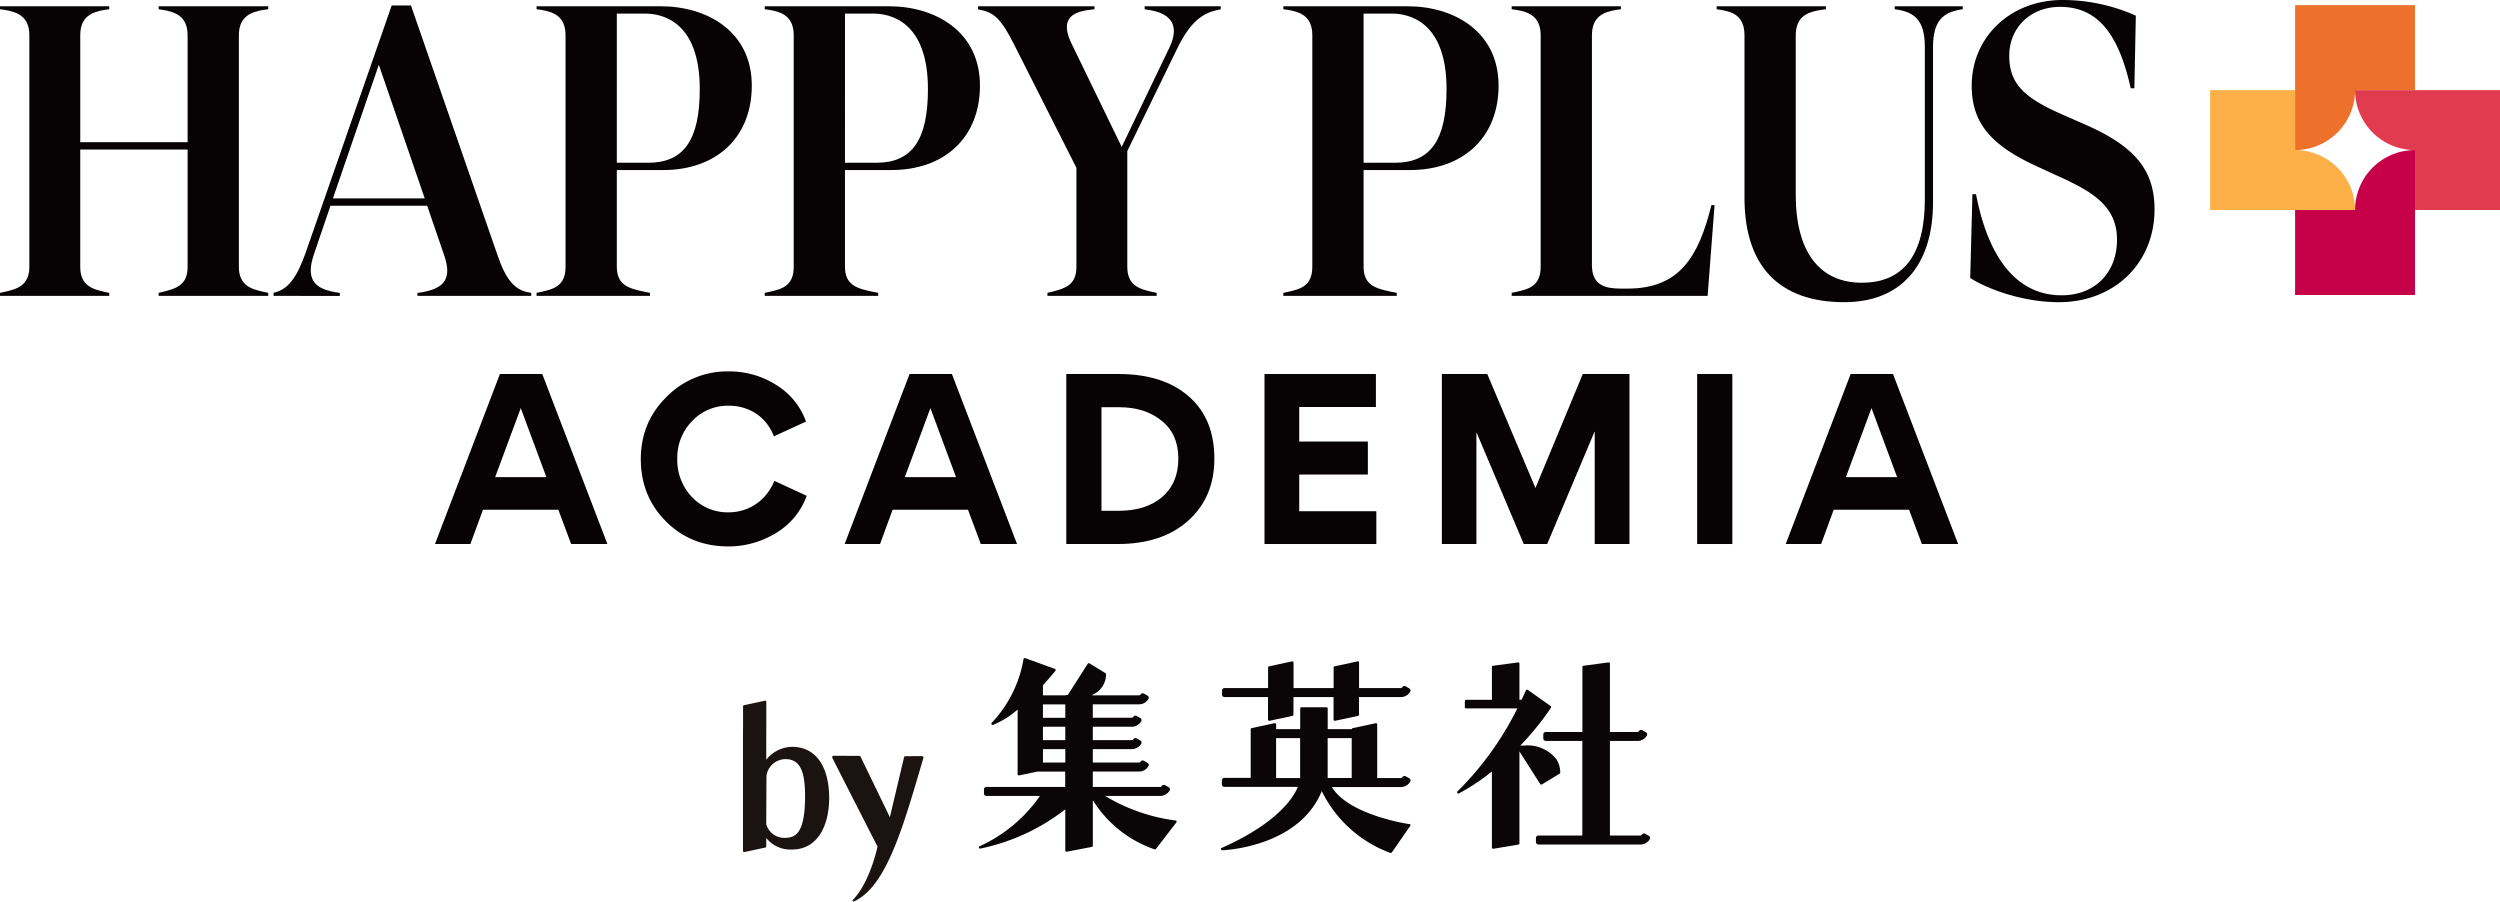 <svg id="グループ_3583" data-name="グループ 3583" xmlns="http://www.w3.org/2000/svg" xmlns:xlink="http://www.w3.org/1999/xlink" viewBox="0 0 1280 461.57">
  <defs>
    <clipPath id="clip-path">
      <rect id="長方形_5942" data-name="長方形 5942" width="1280" height="461.57" fill="none"></rect>
    </clipPath>
  </defs>
  <g id="グループ_3582" data-name="グループ 3582" clip-path="url(#clip-path)">
    <path id="パス_38042" data-name="パス 38042" d="M81.218,149.95v-1.578l2.119-.465c6.641-1.718,12.718-3.292,12.718-12.818V75H41.086V135.09c0,9.9,6.647,11.446,12.511,12.816l2.327.48v1.564H0v-1.564l2.3-.475c5.982-1.4,12.732-2.973,12.732-12.822V16.538c0-9.648-6.141-11.971-12.776-13.045L0,3.183V1.677H55.924V3.183l-2.235.306c-6.558,1.061-12.6,3.372-12.6,13.049V71.261H96.056V16.538c0-9.648-6.139-11.971-12.776-13.045l-2.062-.3V1.677h56.118V3.183l-2.233.306c-6.66,1.078-12.8,3.4-12.8,13.049V135.09c0,9.85,6.75,11.425,12.705,12.816l2.327.48v1.564Z" transform="translate(0 1.545)" fill="#070203"></path>
    <path id="パス_38043" data-name="パス 38043" d="M146.568,150.157v-1.514l2.046-.3c6.351-1.066,10.142-2.988,11.956-6.053,1.8-3.044,1.674-7.217-.394-13.134l-8.633-25.174h-49.5L93.6,128.734c-2.091,6.2-2.2,10.547-.346,13.683,2.223,3.758,6.929,5.067,11.683,5.92l1.885.3v1.524H72.888v-1.591c7.269-1.547,11.825-7.486,16.415-20.443L133.383,1.453h9.857l44.274,127.736c4.237,12.43,8.674,17.8,15.816,19.146l1.5.277v1.545Zm-43.28-49.911H150.3L126.794,31.826Z" transform="translate(67.167 1.339)" fill="#070203"></path>
    <path id="パス_38044" data-name="パス 38044" d="M142.972,149.95v-1.564l2.3-.475c6.174-1.4,12.536-2.838,12.536-12.822V16.538c0-9.675-6.045-11.986-12.58-13.043l-2.256-.311V1.677h63.787c23.1,0,46.41,12.565,46.41,40.634,0,26.25-17.834,43.211-45.434,43.211H184.056V135.09c0,9.711,6.712,11.152,14.481,12.82l2.506.486v1.555Zm41.084-68.166H200.12c18.266,0,26.411-11.644,26.411-37.756,0-34.852-19.563-38.615-27.971-38.615h-14.5Z" transform="translate(131.75 1.545)" fill="#070203"></path>
    <path id="パス_38045" data-name="パス 38045" d="M203.768,149.95v-1.564l2.3-.475c6.174-1.4,12.536-2.838,12.536-12.822V16.538c0-9.675-6.045-11.986-12.58-13.043l-2.258-.311V1.677h63.788c23.1,0,46.41,12.565,46.41,40.634,0,26.25-17.834,43.211-45.434,43.211H244.854V135.09c0,9.711,6.712,11.152,14.481,12.82l2.506.486v1.555Zm41.086-68.166h16.064c18.266,0,26.411-11.644,26.411-37.756,0-34.852-19.563-38.615-27.973-38.615h-14.5Z" transform="translate(187.775 1.545)" fill="#070203"></path>
    <path id="パス_38046" data-name="パス 38046" d="M296.138,149.95v-1.578l2.12-.465.4-.108c6.331-1.685,12.315-3.278,12.315-12.711V84.373L278.846,20.8c-6.312-12.369-9.834-15.924-17.13-17.3l-1.111-.246V1.677h59.632v1.5l-2.421.313c-5.866.673-9.325,2.308-10.866,5.148-1.583,2.915-1.034,6.983,1.679,12.44l25.529,52.6,24.547-51.106c2.456-5.215,2.821-9.487,1.088-12.7-1.8-3.343-5.847-5.488-12.023-6.374l-1.848-.29V1.677H384.86v1.56l-1.32.263c-7.688,1.558-14.273,5.684-21.423,20.758L337.027,75.79v59.3c0,9.85,6.75,11.425,12.705,12.816l2.327.48v1.564Z" transform="translate(240.151 1.545)" fill="#070203"></path>
    <path id="パス_38047" data-name="パス 38047" d="M341.954,149.95v-1.564l2.3-.475c6.174-1.4,12.536-2.838,12.536-12.822V16.538c0-9.675-6.045-11.986-12.58-13.043l-2.258-.311V1.677h63.788c23.1,0,46.41,12.565,46.41,40.634,0,26.25-17.833,43.211-45.434,43.211H383.04V135.09c0,9.711,6.712,11.152,14.481,12.82l2.506.486v1.555ZM383.04,81.785H399.1c18.266,0,26.411-11.644,26.411-37.756,0-34.852-19.563-38.615-27.973-38.615h-14.5Z" transform="translate(315.115 1.545)" fill="#070203"></path>
    <path id="パス_38048" data-name="パス 38048" d="M402.8,149.95v-1.564l2.3-.475c6.172-1.4,12.536-2.84,12.536-12.822V16.538c0-9.677-6.047-11.988-12.58-13.045L402.8,3.183V1.677H458.72V3.183l-2.233.306c-6.558,1.061-12.6,3.372-12.6,13.049V134.231c0,10.53,7.158,11.983,14.892,11.983h3.318c26.769,0,36.372-16.329,42.977-42.738h1.6l-3.553,46.476Z" transform="translate(371.183 1.545)" fill="#070203"></path>
    <path id="パス_38049" data-name="パス 38049" d="M522.762,153.173c-33.428,0-51.1-18.508-51.1-53.52V16.538c0-10.163-6.291-12.061-12.186-13.043l-2.064-.3V1.677h55.922V3.183l-2.235.307c-6.387.976-13.191,2.867-13.191,13.047v81.61c0,29.057,12.015,45.059,33.832,45.059,21.411,0,32.268-14.365,32.268-42.7V22.55c0-13.681-5.326-17.511-13.33-19.05l-2.094-.309V1.677h34.837V3.2l-1.86.292c-8.04,1.587-13.368,5.43-13.368,19.058v79.464c0,32.512-16.56,51.158-45.432,51.158" transform="translate(421.512 1.545)" fill="#070203"></path>
    <path id="パス_38050" data-name="パス 38050" d="M570.4,154.718c-19.453,0-37.579-7.3-45.423-12.4l1.132-42.88h1.85c6.489,33.867,21.625,51.758,43.807,51.758,16.965,0,28.363-11.462,28.363-28.521,0-17.674-13.281-24.98-32.043-33.371L559.7,85.442c-24.436-11.068-33.955-22.728-33.955-41.585,0-25,19.951-43.857,46.41-43.857a92.055,92.055,0,0,1,37.614,8.015l-.747,37.172h-1.87C600.773,16.381,589.6,3.522,570.984,3.522c-15.078,0-26.021,10.551-26.021,25.085,0,15.53,9.329,22.3,28.93,30.8l8.781,3.862c26.4,11.306,36.674,23.625,36.674,43.945,0,27.526-20.585,47.506-48.949,47.506" transform="translate(483.773)" fill="#070203"></path>
    <path id="パス_38051" data-name="パス 38051" d="M672.942,70.686v-30.7a30.7,30.7,0,0,0-30.7,30.7h-30.7V114.2h61.4Z" transform="translate(563.547 36.849)" fill="#c7004a"></path>
    <path id="パス_38052" data-name="パス 38052" d="M658.22,54.71v30.7h43.511v-61.4H627.522a30.7,30.7,0,0,0,30.7,30.7" transform="translate(578.269 22.127)" fill="#e13b50"></path>
    <path id="パス_38053" data-name="パス 38053" d="M588.9,85.408h74.209a30.7,30.7,0,0,0-30.7-30.7v-30.7H588.9Z" transform="translate(542.68 22.127)" fill="#fcb047"></path>
    <path id="パス_38054" data-name="パス 38054" d="M611.546,75.577a30.7,30.7,0,0,0,30.7-30.7h30.7V1.368h-61.4V75.577Z" transform="translate(563.547 1.261)" fill="#ed712a"></path>
    <path id="パス_38055" data-name="パス 38055" d="M115.907,186.7l33.24-87.045h21.68L204.176,186.7H185.614l-6.562-17.565H140.479L134.031,186.7Zm30.8-34.241h26.234l-13.12-35.346Z" transform="translate(106.81 91.835)" fill="#070203"></path>
    <path id="パス_38056" data-name="パス 38056" d="M183.866,112.078a43.521,43.521,0,0,1,32.016-13.114,44.516,44.516,0,0,1,24.123,6.889,36.354,36.354,0,0,1,15.339,18.787L238.889,132.2c-3.666-9.671-12.334-15.67-23.12-15.67a25.082,25.082,0,0,0-18.789,7.894,26.856,26.856,0,0,0-7.559,19.232,27.535,27.535,0,0,0,7.452,19.559,24.965,24.965,0,0,0,18.9,7.894c10.672,0,19.453-6.443,23.346-16.114l16.563,7.667a36.415,36.415,0,0,1-15.674,19.006,46.211,46.211,0,0,1-24.459,6.9c-12.674,0-23.346-4.223-31.907-12.79s-12.893-19.232-12.893-31.9c0-12.561,4.337-23.12,13.12-31.793" transform="translate(157.344 91.197)" fill="#070203"></path>
    <path id="パス_38057" data-name="パス 38057" d="M225.061,186.7,258.3,99.657h21.68L313.33,186.7H294.768l-6.562-17.565H249.633L243.185,186.7Zm30.8-34.241h26.234l-13.12-35.346Z" transform="translate(207.396 91.835)" fill="#070203"></path>
    <path id="パス_38058" data-name="パス 38058" d="M346.6,174.692c-8.9,8-20.9,12.009-36.132,12.009H284.122V99.657H310.8c15.23,0,27.236,3.78,36.017,11.448s13.12,18.235,13.12,31.912q0,19.671-13.341,31.674m-13.564-51.026c-5.668-4.667-12.9-7-21.788-7H302.13v53.02h8.895c9.227,0,16.563-2.329,22.124-7q8.333-7.18,8.334-19.676c0-8.339-2.778-14.792-8.447-19.352" transform="translate(261.822 91.835)" fill="#070203"></path>
    <path id="パス_38059" data-name="パス 38059" d="M393.966,99.657v16.894H354.721v17.684h35.131v16.894H354.721v18.787h39.468V186.7H336.935V99.657Z" transform="translate(310.49 91.835)" fill="#070203"></path>
    <path id="パス_38060" data-name="パス 38060" d="M438.114,186.7h-12l-24.127-57.027h-.109V186.7H384.2V99.657h23.233l24.68,58.358,24.236-58.358h23.9V186.7H462.458V129.231h-.108Z" transform="translate(354.041 91.835)" fill="#070203"></path>
    <rect id="長方形_5941" data-name="長方形 5941" width="18.008" height="87.044" transform="translate(868.948 191.492)" fill="#070203"></rect>
    <path id="パス_38061" data-name="パス 38061" d="M475.82,186.7l33.24-87.045h21.68L564.089,186.7H545.527l-6.562-17.565H500.392L493.944,186.7Zm30.8-34.241h26.234l-13.12-35.346Z" transform="translate(438.474 91.835)" fill="#070203"></path>
    <path id="パス_38062" data-name="パス 38062" d="M361.529,258.5a92.959,92.959,0,0,1-36.088-12.582h28.216a5.615,5.615,0,0,0,4.837-2.744,1.241,1.241,0,0,0-.446-1.7l-.025-.013-1.852-1.047a1.287,1.287,0,0,0-1.716.463.917.917,0,0,1-.771.438h-34.52v-7.872h23.644a5.63,5.63,0,0,0,4.846-2.746,1.251,1.251,0,0,0-.461-1.708l-.012-.006-1.852-1.047a1.285,1.285,0,0,0-.634-.171,1.315,1.315,0,0,0-1.114.634.861.861,0,0,1-.772.43H319.164v-6.862H339.1a5.63,5.63,0,0,0,4.846-2.736,1.236,1.236,0,0,0,.129-.961,1.262,1.262,0,0,0-.592-.753l-1.852-1.047a1.3,1.3,0,0,0-1.716.455.857.857,0,0,1-.771.436H319.164V210.5H339.1a5.635,5.635,0,0,0,4.846-2.736,1.243,1.243,0,0,0-.448-1.7l-.025-.015-1.852-1.055a1.374,1.374,0,0,0-.634-.161,1.293,1.293,0,0,0-1.114.624.856.856,0,0,1-.772.438h-19.94v-6.86h23.644a5.635,5.635,0,0,0,4.846-2.746,1.251,1.251,0,0,0-.461-1.708l-.012-.006-1.852-1.047a1.3,1.3,0,0,0-1.714.463.857.857,0,0,1-.772.428H318.975a.674.674,0,0,0-.206-.136,12.268,12.268,0,0,0,5.394-4.512,11.711,11.711,0,0,0,1.793-6.157.634.634,0,0,0-.3-.54l-8.189-5.027a.649.649,0,0,0-.884.206l-10.215,15.995h-.642a.651.651,0,0,0-.455.188H293.634V189.4a.555.555,0,0,0,0-.138c2.031-2.221,4.158-4.665,6.389-7.392a.626.626,0,0,0,.119-.557.66.66,0,0,0-.394-.421l-15.2-5.532a.723.723,0,0,0-.223,0,.639.639,0,0,0-.634.557A62.686,62.686,0,0,1,267.4,208.506a.61.61,0,0,0-.077.755.647.647,0,0,0,.54.3.774.774,0,0,0,.188,0,43.784,43.784,0,0,0,12.615-7.846V234.8a.633.633,0,0,0,.24.49.668.668,0,0,0,.4.136h.077l9.435-1.971h14.21v7.872H264.716a1.268,1.268,0,0,0-1.278,1.251v2.093a1.268,1.268,0,0,0,1.278,1.253h27.391a75.558,75.558,0,0,1-30.821,25.729.669.669,0,0,0-.455.746.636.636,0,0,0,.626.488h.1A105.811,105.811,0,0,0,305.073,252.8v21.069a.618.618,0,0,0,.233.48.679.679,0,0,0,.411.138h.129l12.813-2.454a.641.641,0,0,0,.523-.617V248.086A60.17,60.17,0,0,0,350.8,273.28a.614.614,0,0,0,.206,0,.621.621,0,0,0,.515-.248l10.445-13.558a.612.612,0,0,0,.086-.626.633.633,0,0,0-.507-.377M305.09,217.357H293.634V210.5h11.431Zm0-11.448H293.634v-6.862h11.431Zm-11.431,16.054H305.09v6.862H293.634Z" transform="translate(240.35 161.589)" fill="#0a0607"></path>
    <path id="パス_38063" data-name="パス 38063" d="M430.825,238.791a.642.642,0,0,0,.4.275h.136a.722.722,0,0,0,.344-.094l9.073-5.54a.639.639,0,0,0,.3-.55,13,13,0,0,0-1.964-6.775,18.752,18.752,0,0,0-16.834-7.006H420.62a145.009,145.009,0,0,0,15.71-19.392.617.617,0,0,0-.161-.857l-11.715-8.3a.7.7,0,0,0-.379-.121H423.9a.665.665,0,0,0-.421.369c0,.077-.788,1.862-2.2,4.821h-1.107V177.129a.633.633,0,0,0-.634-.626l-12.82,1.716a.635.635,0,0,0-.636.634v16.809H392.85a.635.635,0,0,0-.634.634v3.14a.634.634,0,0,0,.634.625h26.242a158.667,158.667,0,0,1-30.623,42.469.624.624,0,0,0-.086.857.635.635,0,0,0,.523.267.693.693,0,0,0,.292-.069,108.129,108.129,0,0,0,16.877-11.243v38.951a.621.621,0,0,0,.232.48.63.63,0,0,0,.411.146h.111l12.813-2.152a.627.627,0,0,0,.532-.617V222.085Z" transform="translate(357.779 162.65)" fill="#0a0607"></path>
    <path id="パス_38064" data-name="パス 38064" d="M467.089,265.294l-1.852-1.047a1.293,1.293,0,0,0-1.75.455.858.858,0,0,1-.763.438H447.142V216.728h14.064a5.615,5.615,0,0,0,4.836-2.734,1.234,1.234,0,0,0-.43-1.693l-.04-.023-1.852-1.055a1.359,1.359,0,0,0-.634-.163,1.287,1.287,0,0,0-1.107.626.859.859,0,0,1-.772.438H447.142V177.133a.635.635,0,0,0-.636-.634H446.5l-12.813,1.714a.635.635,0,0,0-.634.636v33.275H414.313a1.277,1.277,0,0,0-1.287,1.251v2.093a1.28,1.28,0,0,0,1.287,1.253h18.7v48.42H410.539a1.268,1.268,0,0,0-1.278,1.251v2.093a1.271,1.271,0,0,0,1.278,1.253h52.184A5.621,5.621,0,0,0,467.56,267a1.232,1.232,0,0,0-.43-1.691.218.218,0,0,0-.04-.023" transform="translate(377.139 162.646)" fill="#0a0607"></path>
    <path id="パス_38065" data-name="パス 38065" d="M421.944,248.3c-.248,0-31.13-4.51-39.81-19H417.39a5.625,5.625,0,0,0,4.836-2.744,1.221,1.221,0,0,0,.138-.953,1.27,1.27,0,0,0-.6-.763l-1.843-1.045a1.3,1.3,0,0,0-1.716.463.908.908,0,0,1-.771.436H405.325V197.245a.656.656,0,0,0-.24-.488.667.667,0,0,0-.413-.136h-.136l-11.74,2.521a.629.629,0,0,0-.488.5H379.982V189.09a.633.633,0,0,0-.634-.634H366.535a.632.632,0,0,0-.634.634v10.549H353.586v-2.411a.656.656,0,0,0-.24-.488.668.668,0,0,0-.4-.136H352.8l-11.74,2.521a.633.633,0,0,0-.505.617v24.87H327.094a1.28,1.28,0,0,0-1.287,1.253v2.083a1.277,1.277,0,0,0,1.287,1.261h37.623c-2.367,5.713-10.653,18.644-39,31.261a.625.625,0,0,0,.257,1.2c.421,0,39.141-1.362,50.968-30.289A63.406,63.406,0,0,0,412.1,263.041a.67.67,0,0,0,.2,0,.628.628,0,0,0,.515-.25l9.433-13.618a.625.625,0,0,0,.079-.626.639.639,0,0,0-.507-.379m-29.543-23.481H379.965v-20.42h12.307ZM353.559,204.27h12.307v20.42H353.559Z" transform="translate(299.801 173.664)" fill="#0a0607"></path>
    <path id="パス_38066" data-name="パス 38066" d="M326.86,194.5h22.3v11.518a.628.628,0,0,0,.24.488.68.68,0,0,0,.411.138h.138l11.741-2.521a.637.637,0,0,0,.505-.619v-9h20.522v11.518a.629.629,0,0,0,.24.488.681.681,0,0,0,.413.138h.136l11.74-2.521a.635.635,0,0,0,.505-.619v-9h21.363a5.633,5.633,0,0,0,4.846-2.736,1.243,1.243,0,0,0-.448-1.7l-.025-.013L419.635,189a1.293,1.293,0,0,0-1.714.455.86.86,0,0,1-.772.436H395.785V176.857a.617.617,0,0,0-.24-.488.663.663,0,0,0-.4-.136H395l-11.74,2.521a.623.623,0,0,0-.505.609v10.53H362.235V176.857a.617.617,0,0,0-.24-.488.632.632,0,0,0-.4-.136h-.138l-11.748,2.521a.627.627,0,0,0-.507.609v10.53H326.9a1.279,1.279,0,0,0-1.285,1.253v2.093a1.279,1.279,0,0,0,1.285,1.253" transform="translate(300.06 162.4)" fill="#0a0607"></path>
    <path id="パス_38067" data-name="パス 38067" d="M223.178,210.324a17.212,17.212,0,0,0-13.293,6.633V203.4l.04-4.21V187.278a.575.575,0,0,0-.219-.446.6.6,0,0,0-.369-.127h-.125l-10.739,2.306a.569.569,0,0,0-.461.555v9.625l-.04,4.21v60.222a.579.579,0,0,0,.219.448.637.637,0,0,0,.377.125h.125l10.732-2.3a.579.579,0,0,0,.461-.565V257a15.756,15.756,0,0,0,13.051,5.9c13.814.069,19.086-13.1,19.163-26,.1-15.541-6.166-26.5-18.921-26.576m-3.6,46.6a9.574,9.574,0,0,1-9.688-6.946v-4.233L210,225.153a9.891,9.891,0,0,1,9.875-8.524c7.559.042,9.959,6.743,9.89,19.386-.1,17.349-4.172,20.91-10.192,20.91" transform="translate(182.434 172.051)" fill="#1a1311"></path>
    <path id="パス_38068" data-name="パス 38068" d="M267.781,201.581c-1.668-.01-7.3.012-8.56.019a.71.71,0,0,0-.661.469l-7.284,30.765-15-30.988a.71.71,0,0,0-.634-.4l-13.193-.067a.708.708,0,0,0-.64,1.022c3.42,6.917,23.139,45.459,23.139,45.459s-3.72,18.153-12.609,27.31a.491.491,0,0,0,.576.776c16.79-7.605,25.322-38.774,35.527-73.433a.715.715,0,0,0-.665-.934" transform="translate(204.334 185.573)" fill="#1a1311"></path>
  </g>
</svg>
